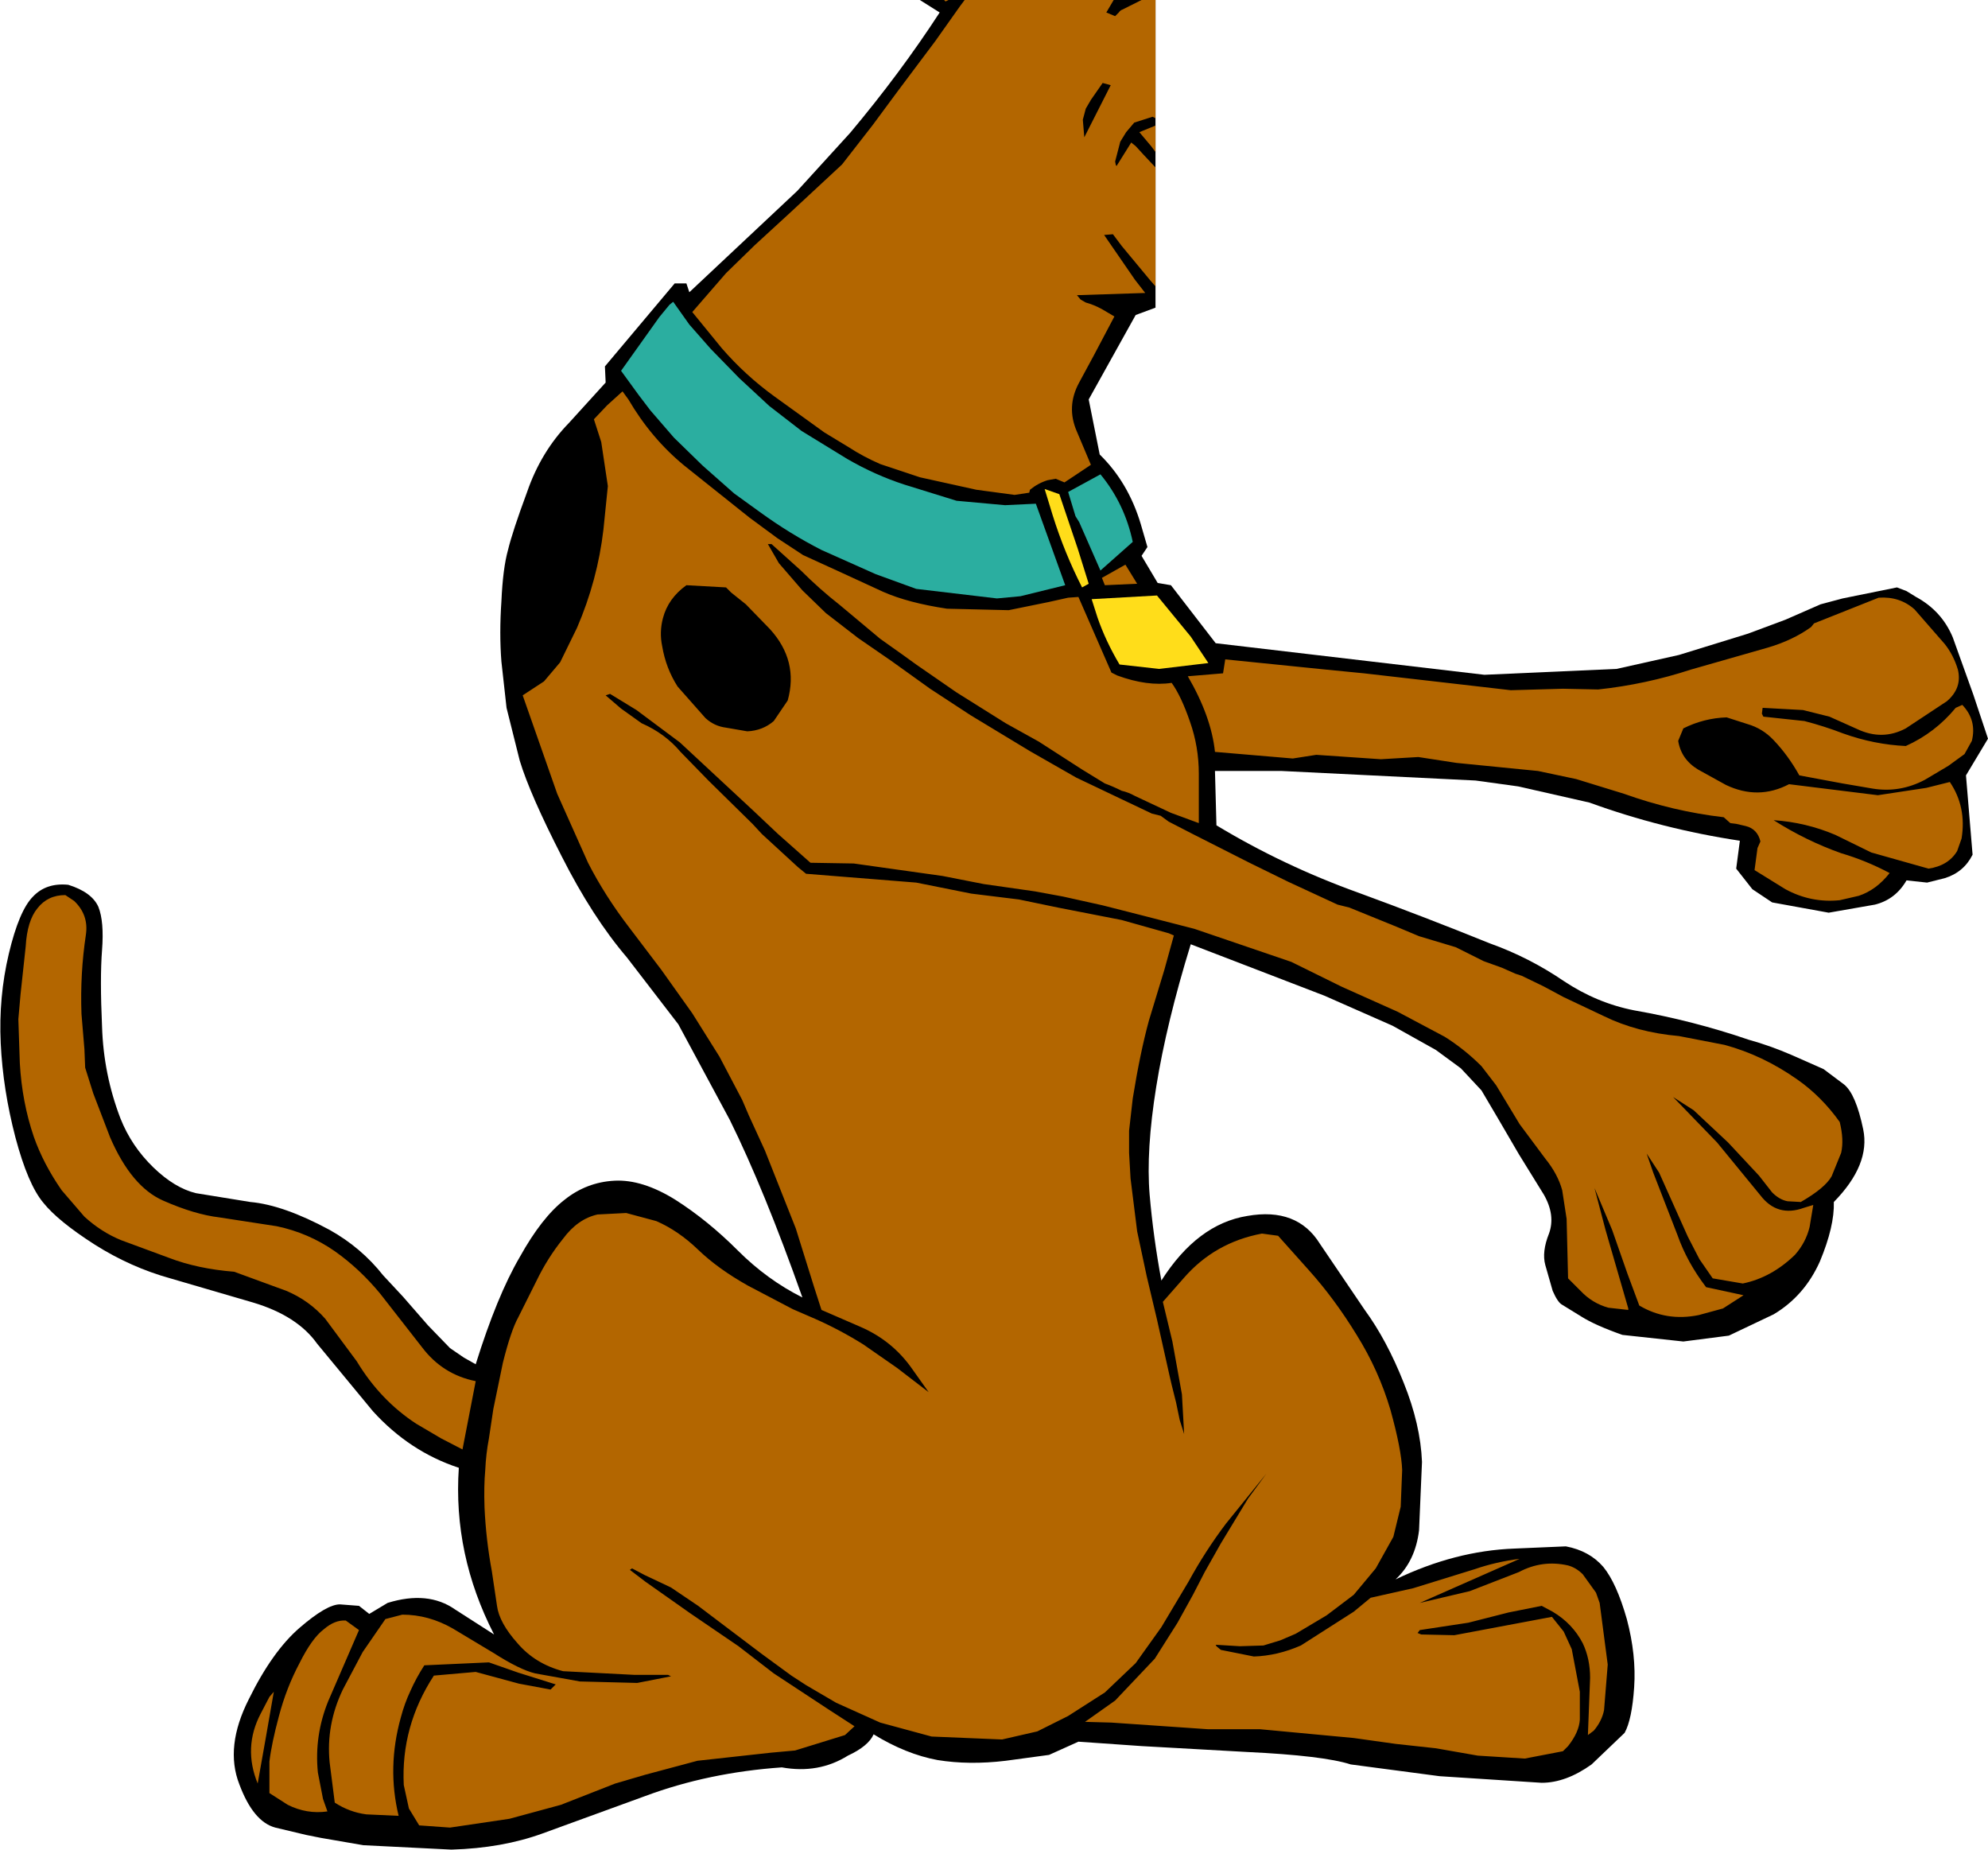 <?xml version="1.0" encoding="UTF-8" standalone="no"?>
<svg xmlns:xlink="http://www.w3.org/1999/xlink" height="125.95px" width="135.4px" xmlns="http://www.w3.org/2000/svg">
  <g transform="matrix(1.0, 0.0, 0.0, 1.0, -178.6, -162.15)">
    <path d="M242.6 163.0 L241.25 162.15 257.3 162.15 257.3 183.1 255.95 183.6 252.75 189.35 253.5 193.1 Q255.45 195.0 256.3 197.85 L256.75 199.4 256.35 200.0 257.45 201.85 258.35 202.0 261.4 205.95 279.7 208.1 288.7 207.7 292.95 206.75 297.65 205.3 300.2 204.35 302.6 203.3 304.1 202.9 307.8 202.15 308.45 202.4 309.1 202.8 Q310.85 203.75 311.6 205.55 L313.0 209.45 314.0 212.45 312.5 214.95 312.95 220.35 Q312.35 221.55 311.05 221.95 L309.85 222.25 308.45 222.1 Q307.7 223.4 306.3 223.75 L303.15 224.3 299.3 223.6 297.95 222.7 296.85 221.3 297.1 219.4 Q291.8 218.6 286.85 216.8 L282.0 215.7 279.1 215.3 265.9 214.65 261.35 214.65 261.45 218.35 Q266.0 221.1 271.15 222.95 275.65 224.6 280.1 226.4 282.75 227.35 285.1 228.95 287.35 230.45 289.9 230.95 293.9 231.65 297.7 232.95 299.15 233.35 300.65 234.0 L302.8 234.95 304.2 236.0 Q305.0 236.65 305.5 239.05 306.0 241.45 303.5 244.0 303.55 245.65 302.55 248.05 301.5 250.4 299.4 251.65 L296.35 253.1 293.25 253.5 289.1 253.05 Q287.25 252.4 286.3 251.8 L285.0 251.0 Q284.7 250.85 284.35 250.05 L283.85 248.3 Q283.6 247.4 284.1 246.15 284.55 244.9 283.75 243.5 L282.05 240.75 280.65 238.35 279.5 236.4 278.1 234.9 276.4 233.65 273.45 232.0 268.8 229.95 259.7 226.45 Q258.05 231.8 257.35 236.15 256.65 240.5 256.9 243.5 257.15 246.4 257.7 249.35 260.15 245.5 263.55 244.95 266.95 244.35 268.5 246.85 L271.55 251.35 Q273.05 253.4 274.2 256.3 275.35 259.15 275.45 261.7 L275.25 266.35 Q275.0 268.45 273.65 269.7 277.7 267.75 281.75 267.6 L285.25 267.45 Q286.85 267.75 287.8 268.85 288.7 269.95 289.4 272.4 290.05 274.85 289.9 277.05 289.75 279.25 289.25 280.15 L287.0 282.3 Q285.25 283.55 283.6 283.55 L276.65 283.1 270.6 282.3 Q268.75 281.7 263.5 281.45 L256.35 281.05 252.05 280.75 250.05 281.65 247.1 282.05 Q244.6 282.35 242.45 282.0 240.3 281.6 238.1 280.25 237.75 281.05 236.35 281.7 234.35 282.95 231.85 282.5 226.85 282.85 222.55 284.45 L215.55 287.0 Q212.8 288.0 209.35 288.1 L203.35 287.8 200.45 287.3 199.45 287.1 197.35 286.6 Q195.85 286.2 194.9 283.65 193.9 281.1 195.55 277.85 197.15 274.6 199.0 273.0 200.85 271.4 201.75 271.4 L203.05 271.5 203.75 272.05 205.0 271.3 Q207.75 270.45 209.6 271.75 L212.25 273.45 Q209.45 268.0 209.85 262.1 206.5 261.0 204.0 258.25 L200.2 253.65 Q198.85 251.75 195.85 250.85 L190.2 249.2 Q187.5 248.45 185.05 246.9 182.55 245.3 181.55 244.05 180.5 242.8 179.65 239.6 178.8 236.35 178.65 233.2 178.5 230.05 179.2 227.1 179.9 224.15 180.85 223.2 181.75 222.25 183.25 222.4 184.85 222.9 185.3 223.9 185.7 224.9 185.55 226.85 185.4 228.75 185.55 232.05 185.65 235.3 186.8 238.3 187.55 240.2 189.05 241.65 190.5 243.05 191.95 243.4 L195.65 244.0 Q197.9 244.2 201.05 245.9 203.2 247.1 204.7 249.0 L206.05 250.45 207.75 252.4 209.25 253.95 210.2 254.6 211.0 255.05 Q212.45 250.4 214.0 247.75 215.5 245.05 217.05 243.85 218.55 242.65 220.45 242.55 222.35 242.45 224.6 243.85 226.8 245.25 228.85 247.3 230.85 249.3 233.25 250.5 230.65 243.15 228.3 238.4 L224.8 231.9 221.3 227.35 Q218.95 224.6 216.85 220.45 214.7 216.25 214.0 213.95 L213.1 210.35 212.75 207.2 Q212.6 205.3 212.75 203.1 212.85 200.85 213.2 199.6 213.5 198.35 214.5 195.65 215.45 192.9 217.35 190.95 L219.85 188.2 219.8 187.1 224.55 181.45 225.35 181.45 225.55 182.05 232.9 175.15 236.5 171.2 Q239.9 167.15 242.6 163.0" fill="#000000" fill-rule="evenodd" stroke="none"/>
    <path d="M239.75 168.35 L240.5 167.35 242.3 164.95 244.0 162.55 244.3 162.15 254.45 162.15 253.95 163.0 254.55 163.25 254.8 163.0 Q254.9 162.85 255.05 162.8 L256.35 162.15 257.3 162.15 257.3 170.2 257.1 170.1 255.85 170.5 255.3 171.15 254.9 171.8 254.55 173.15 254.6 173.4 254.65 173.45 255.65 171.85 255.7 171.9 255.95 172.1 256.5 172.7 257.3 173.55 257.3 181.65 256.95 181.25 255.0 178.9 254.4 178.1 253.8 178.15 255.9 181.2 256.6 182.1 251.95 182.25 252.2 182.55 252.55 182.75 Q253.1 182.9 253.65 183.2 L254.5 183.7 253.1 186.35 252.1 188.2 Q251.2 189.85 251.95 191.55 L252.9 193.8 251.1 195.0 250.5 194.75 249.95 194.85 Q249.3 195.05 248.75 195.5 L248.7 195.7 247.7 195.85 245.1 195.5 241.25 194.65 238.55 193.75 Q237.4 193.25 236.4 192.6 L234.75 191.6 231.35 189.15 Q229.35 187.7 227.75 185.85 L225.75 183.4 228.05 180.75 230.0 178.85 232.45 176.6 235.95 173.35 238.05 170.65 239.75 168.35 M219.95 189.75 L221.0 188.8 221.4 189.35 Q222.95 192.0 225.2 193.85 L229.65 197.4 231.55 198.8 233.3 199.95 235.6 201.0 238.75 202.45 Q240.45 203.2 243.1 203.6 L247.3 203.7 250.0 203.15 251.35 202.85 252.05 202.8 254.3 207.95 254.7 208.15 Q256.75 208.9 258.4 208.65 259.05 209.55 259.65 211.3 260.25 213.0 260.25 214.85 L260.25 218.2 258.35 217.5 255.9 216.35 Q255.45 216.1 255.0 216.0 254.4 215.7 253.85 215.5 L252.3 214.55 249.35 212.65 247.1 211.4 243.75 209.3 241.0 207.4 240.1 206.75 238.55 205.65 235.8 203.35 Q234.4 202.25 233.15 201.0 L231.15 199.2 230.9 199.2 231.65 200.5 233.25 202.35 234.85 203.9 237.05 205.6 239.3 207.15 241.95 209.05 244.7 210.85 248.75 213.3 251.9 215.1 255.05 216.6 257.05 217.55 257.65 217.7 258.2 218.1 259.85 218.95 263.7 220.9 266.35 222.2 269.7 223.75 270.5 223.95 273.7 225.25 275.25 225.9 277.75 226.65 279.65 227.6 280.9 228.05 281.8 228.45 282.25 228.6 283.7 229.3 285.1 230.05 287.85 231.35 Q290.1 232.45 292.95 232.7 L296.05 233.3 Q298.65 234.0 301.0 235.65 302.65 236.8 303.9 238.55 304.2 239.75 304.0 240.65 L303.35 242.25 Q302.9 243.05 301.25 244.0 L300.35 243.95 Q299.8 243.85 299.3 243.35 L298.4 242.2 296.3 239.95 293.95 237.75 292.55 236.85 295.55 239.95 298.5 243.55 Q299.65 245.05 301.45 244.4 L302.1 244.2 301.85 245.7 Q301.6 246.75 300.85 247.6 299.25 249.15 297.3 249.55 L295.25 249.2 294.35 247.9 293.55 246.35 291.6 242.0 290.75 240.7 291.2 242.0 292.85 246.25 Q293.5 248.1 294.8 249.8 L297.35 250.35 295.95 251.25 294.3 251.7 Q292.1 252.15 290.25 251.05 L289.45 248.9 288.4 245.9 287.2 243.05 287.95 245.9 289.5 251.25 289.5 251.35 288.15 251.2 Q287.05 250.9 286.25 250.05 L285.4 249.2 285.3 245.15 285.0 243.2 Q284.7 242.1 283.85 241.05 L282.1 238.7 280.5 236.05 279.5 234.75 Q278.35 233.6 277.0 232.75 L273.8 231.05 270.0 229.35 266.55 227.65 259.95 225.4 256.45 224.5 253.7 223.8 251.0 223.2 249.1 222.85 245.6 222.35 242.8 221.8 236.75 220.95 233.8 220.9 231.6 218.95 229.85 217.3 224.9 212.7 221.95 210.5 220.15 209.4 219.85 209.5 220.9 210.4 222.3 211.4 Q223.9 212.1 224.95 213.35 L226.85 215.3 229.85 218.25 230.5 218.95 232.95 221.2 233.5 221.65 241.0 222.25 244.75 223.0 248.0 223.4 250.65 223.95 255.0 224.8 258.2 225.7 258.55 225.85 257.9 228.2 256.85 231.65 Q256.25 233.85 255.75 236.95 L255.5 239.15 255.5 240.65 255.6 242.4 256.05 246.0 256.7 249.05 257.4 252.0 258.25 255.8 258.4 256.45 258.7 257.65 258.95 258.85 259.25 259.8 259.1 257.1 258.45 253.5 257.8 250.8 259.25 249.15 Q261.35 246.75 264.55 246.15 L265.65 246.3 267.75 248.65 Q269.5 250.6 271.0 253.05 272.5 255.45 273.3 258.15 274.05 260.85 274.1 262.25 L274.0 264.75 273.5 266.8 272.3 268.95 270.8 270.75 268.95 272.15 266.85 273.4 265.8 273.85 264.65 274.2 263.05 274.25 261.4 274.15 261.45 274.25 261.75 274.5 264.0 274.95 Q265.6 274.9 267.2 274.2 L270.8 271.9 271.95 270.95 274.85 270.3 279.05 269.0 Q280.5 268.5 282.1 268.3 L278.7 269.8 275.3 271.3 278.7 270.5 282.05 269.2 Q283.65 268.35 285.4 268.75 285.95 268.9 286.4 269.35 L287.3 270.6 287.55 271.3 288.1 275.5 287.85 278.6 Q287.7 279.35 287.15 280.0 L286.75 280.3 286.9 276.4 Q286.9 275.1 286.4 274.05 285.7 272.7 284.35 271.9 L283.6 271.5 281.35 271.95 278.6 272.65 275.3 273.15 275.15 273.35 275.4 273.45 277.65 273.5 284.3 272.25 285.1 273.25 285.65 274.45 286.2 277.35 286.2 279.25 Q286.15 280.1 285.4 281.05 L285.05 281.4 282.45 281.9 279.25 281.7 276.4 281.2 273.65 280.9 270.8 280.5 264.4 279.9 260.85 279.9 254.3 279.45 252.5 279.4 254.55 277.95 257.25 275.1 258.8 272.65 259.85 270.75 260.65 269.2 261.75 267.25 263.6 264.2 264.85 262.5 262.1 265.9 Q260.7 267.75 259.55 269.85 L257.7 272.95 255.95 275.4 253.85 277.4 251.35 279.0 249.25 280.05 246.85 280.6 242.05 280.4 238.55 279.45 235.55 278.1 233.5 276.9 232.5 276.25 230.45 274.75 228.2 273.05 226.15 271.5 224.3 270.25 222.5 269.4 221.65 268.95 221.5 269.05 222.55 269.85 225.6 272.0 228.9 274.25 231.3 276.1 235.1 278.6 236.8 279.7 236.15 280.3 232.75 281.35 231.1 281.5 226.1 282.05 222.55 283.0 220.5 283.6 216.8 285.05 213.3 286.0 209.25 286.6 207.15 286.45 206.45 285.3 206.1 283.7 Q205.9 279.7 208.15 276.25 L211.0 276.0 213.95 276.8 216.1 277.2 216.45 276.85 213.9 276.05 211.9 275.35 207.5 275.55 Q206.95 276.4 206.55 277.3 206.15 278.15 205.9 279.1 204.95 282.5 205.75 285.8 L203.55 285.7 Q202.4 285.55 201.4 284.9 L201.05 282.15 Q200.8 279.6 201.95 277.2 L203.3 274.65 204.85 272.4 206.0 272.1 Q207.8 272.1 209.45 273.05 L212.2 274.7 Q214.0 275.85 215.05 276.1 L218.1 276.65 222.0 276.75 224.3 276.3 224.1 276.2 221.8 276.2 216.95 275.95 Q215.05 275.45 213.85 274.05 212.6 272.65 212.45 271.5 L212.1 269.15 Q211.7 267.0 211.6 264.8 211.55 263.35 211.65 262.25 211.7 261.15 211.9 260.1 L212.2 258.1 212.85 254.95 Q213.4 252.75 213.9 251.85 L215.15 249.35 Q215.9 247.8 216.95 246.5 217.95 245.15 219.3 244.85 L221.25 244.75 223.3 245.3 Q224.8 245.95 226.15 247.25 227.5 248.55 229.55 249.7 L232.6 251.3 234.1 251.95 Q235.8 252.7 237.4 253.7 L239.7 255.3 241.85 256.95 240.75 255.4 Q239.4 253.45 237.2 252.5 L234.55 251.35 234.05 249.8 232.8 245.8 230.7 240.5 229.6 238.1 229.15 237.05 227.6 234.1 225.75 231.15 223.65 228.2 221.45 225.3 Q219.8 223.15 218.65 220.9 L216.55 216.2 214.2 209.5 215.65 208.55 216.75 207.25 217.9 204.9 Q219.3 201.65 219.7 198.2 L220.0 195.25 219.55 192.25 219.05 190.7 219.95 189.75 M252.55 169.55 L252.35 170.3 252.45 171.5 254.25 167.95 253.7 167.8 252.9 168.95 252.55 169.55 M243.0 162.25 L242.9 162.15 243.2 162.15 243.0 162.25 M257.0 172.1 L256.2 171.15 257.3 170.7 257.3 172.5 257.0 172.1 M309.0 203.65 L311.05 206.0 Q311.65 206.75 311.95 207.75 312.25 209.0 311.2 209.9 L308.4 211.75 Q306.8 212.6 305.1 211.8 L303.2 210.95 301.4 210.5 298.65 210.35 298.6 210.75 298.7 210.95 301.5 211.25 Q302.85 211.6 304.15 212.1 306.25 212.85 308.4 212.95 310.4 212.05 311.8 210.35 L312.25 210.15 Q313.25 211.2 312.9 212.6 L312.4 213.5 311.3 214.3 309.7 215.25 Q308.0 216.15 306.15 215.85 L304.1 215.5 301.15 214.95 Q300.4 213.6 299.4 212.55 298.65 211.75 297.6 211.45 L296.2 211.0 Q294.65 211.05 293.25 211.75 L292.9 212.6 Q293.1 213.85 294.25 214.55 L296.15 215.6 Q298.35 216.65 300.45 215.55 L306.5 216.3 309.8 215.8 311.4 215.4 Q312.55 217.1 312.2 219.25 L311.9 220.1 Q311.3 221.1 309.95 221.3 L306.05 220.2 303.6 219.0 Q301.6 218.15 299.4 218.0 301.6 219.4 304.0 220.25 305.7 220.75 307.3 221.6 306.4 222.75 305.2 223.15 L303.9 223.45 Q301.95 223.65 300.2 222.7 L298.1 221.4 298.3 219.9 298.5 219.45 Q298.3 218.6 297.5 218.4 L296.85 218.25 296.45 218.2 296.0 217.8 Q292.55 217.4 289.2 216.2 L285.95 215.2 283.35 214.65 277.8 214.1 275.2 213.7 272.65 213.85 268.25 213.55 266.65 213.8 261.35 213.35 Q261.1 210.95 259.5 208.2 L261.9 208.0 262.05 207.05 268.95 207.75 271.5 208.0 277.6 208.7 281.5 209.15 285.05 209.05 287.45 209.1 Q290.7 208.75 293.75 207.75 L299.0 206.25 Q300.7 205.75 301.95 204.85 L302.15 204.6 306.55 202.85 Q308.0 202.75 309.0 203.65 M256.05 201.9 L253.85 202.0 253.65 201.5 255.25 200.6 256.05 201.9 M228.05 202.15 L225.35 202.0 Q224.1 202.9 223.75 204.25 223.5 205.2 223.7 206.15 223.95 207.65 224.75 208.9 L226.65 211.05 Q227.25 211.6 228.05 211.7 L229.5 211.95 Q230.55 211.9 231.3 211.25 L232.25 209.85 Q233.0 207.15 231.05 205.0 L229.4 203.3 228.4 202.5 228.05 202.15 M181.15 224.0 Q181.85 223.1 183.05 223.1 L183.65 223.5 Q184.65 224.45 184.45 225.8 184.05 228.45 184.15 231.2 L184.35 233.6 184.4 234.85 184.95 236.6 186.1 239.6 Q187.55 242.95 189.7 243.9 191.85 244.85 193.55 245.05 L197.45 245.65 Q199.6 246.1 201.4 247.35 203.1 248.55 204.5 250.25 L207.35 253.9 Q208.75 255.75 211.0 256.2 L210.1 260.85 208.65 260.1 206.95 259.1 Q204.5 257.5 202.9 254.85 L200.75 251.95 Q199.65 250.7 198.1 250.05 L194.55 248.75 Q192.05 248.55 190.1 247.8 L186.85 246.6 Q185.5 246.05 184.35 245.0 L182.8 243.2 Q181.55 241.4 180.9 239.55 180.1 237.2 179.95 234.55 L179.85 231.55 180.0 229.85 180.35 226.6 Q180.45 224.85 181.15 224.0 M200.65 273.1 Q201.4 272.45 202.15 272.5 L203.05 273.15 200.95 278.0 Q200.0 280.35 200.25 282.85 L200.6 284.65 200.9 285.5 Q199.5 285.7 198.2 285.05 L196.95 284.25 196.95 282.1 Q197.1 280.85 197.6 279.0 198.1 277.1 199.0 275.4 199.85 273.7 200.65 273.1 M197.25 277.35 L196.7 280.5 196.15 283.6 Q195.15 281.15 196.35 278.85 L196.95 277.7 197.25 277.35" fill="#b36600" fill-rule="evenodd" stroke="none"/>
    <path d="M220.9 187.4 L223.5 183.75 224.2 182.9 224.45 182.7 225.55 184.25 227.0 185.9 228.95 187.9 231.0 189.8 233.2 191.5 236.3 193.4 Q238.2 194.5 240.2 195.15 L243.75 196.25 247.05 196.55 249.15 196.45 251.15 202.0 248.1 202.75 246.5 202.9 241.0 202.25 238.25 201.25 234.55 199.6 Q232.4 198.5 230.4 197.05 L228.6 195.75 226.45 193.85 224.5 191.95 222.9 190.1 222.1 189.05 220.9 187.4 M251.85 197.3 L251.35 195.65 253.55 194.45 Q255.2 196.45 255.75 199.05 L253.55 201.0 252.1 197.7 251.85 197.3" fill="#2baea0" fill-rule="evenodd" stroke="none"/>
    <path d="M249.75 195.45 L250.75 195.8 252.0 199.5 252.75 201.9 252.3 202.15 Q251.1 199.8 250.3 197.25 L249.75 195.45 M254.85 207.4 Q253.9 205.8 253.35 204.2 L252.95 202.95 257.4 202.7 259.7 205.5 260.9 207.3 257.55 207.7 254.85 207.4" fill="#ffdd1a" fill-rule="evenodd" stroke="none"/>
  </g>
</svg>
